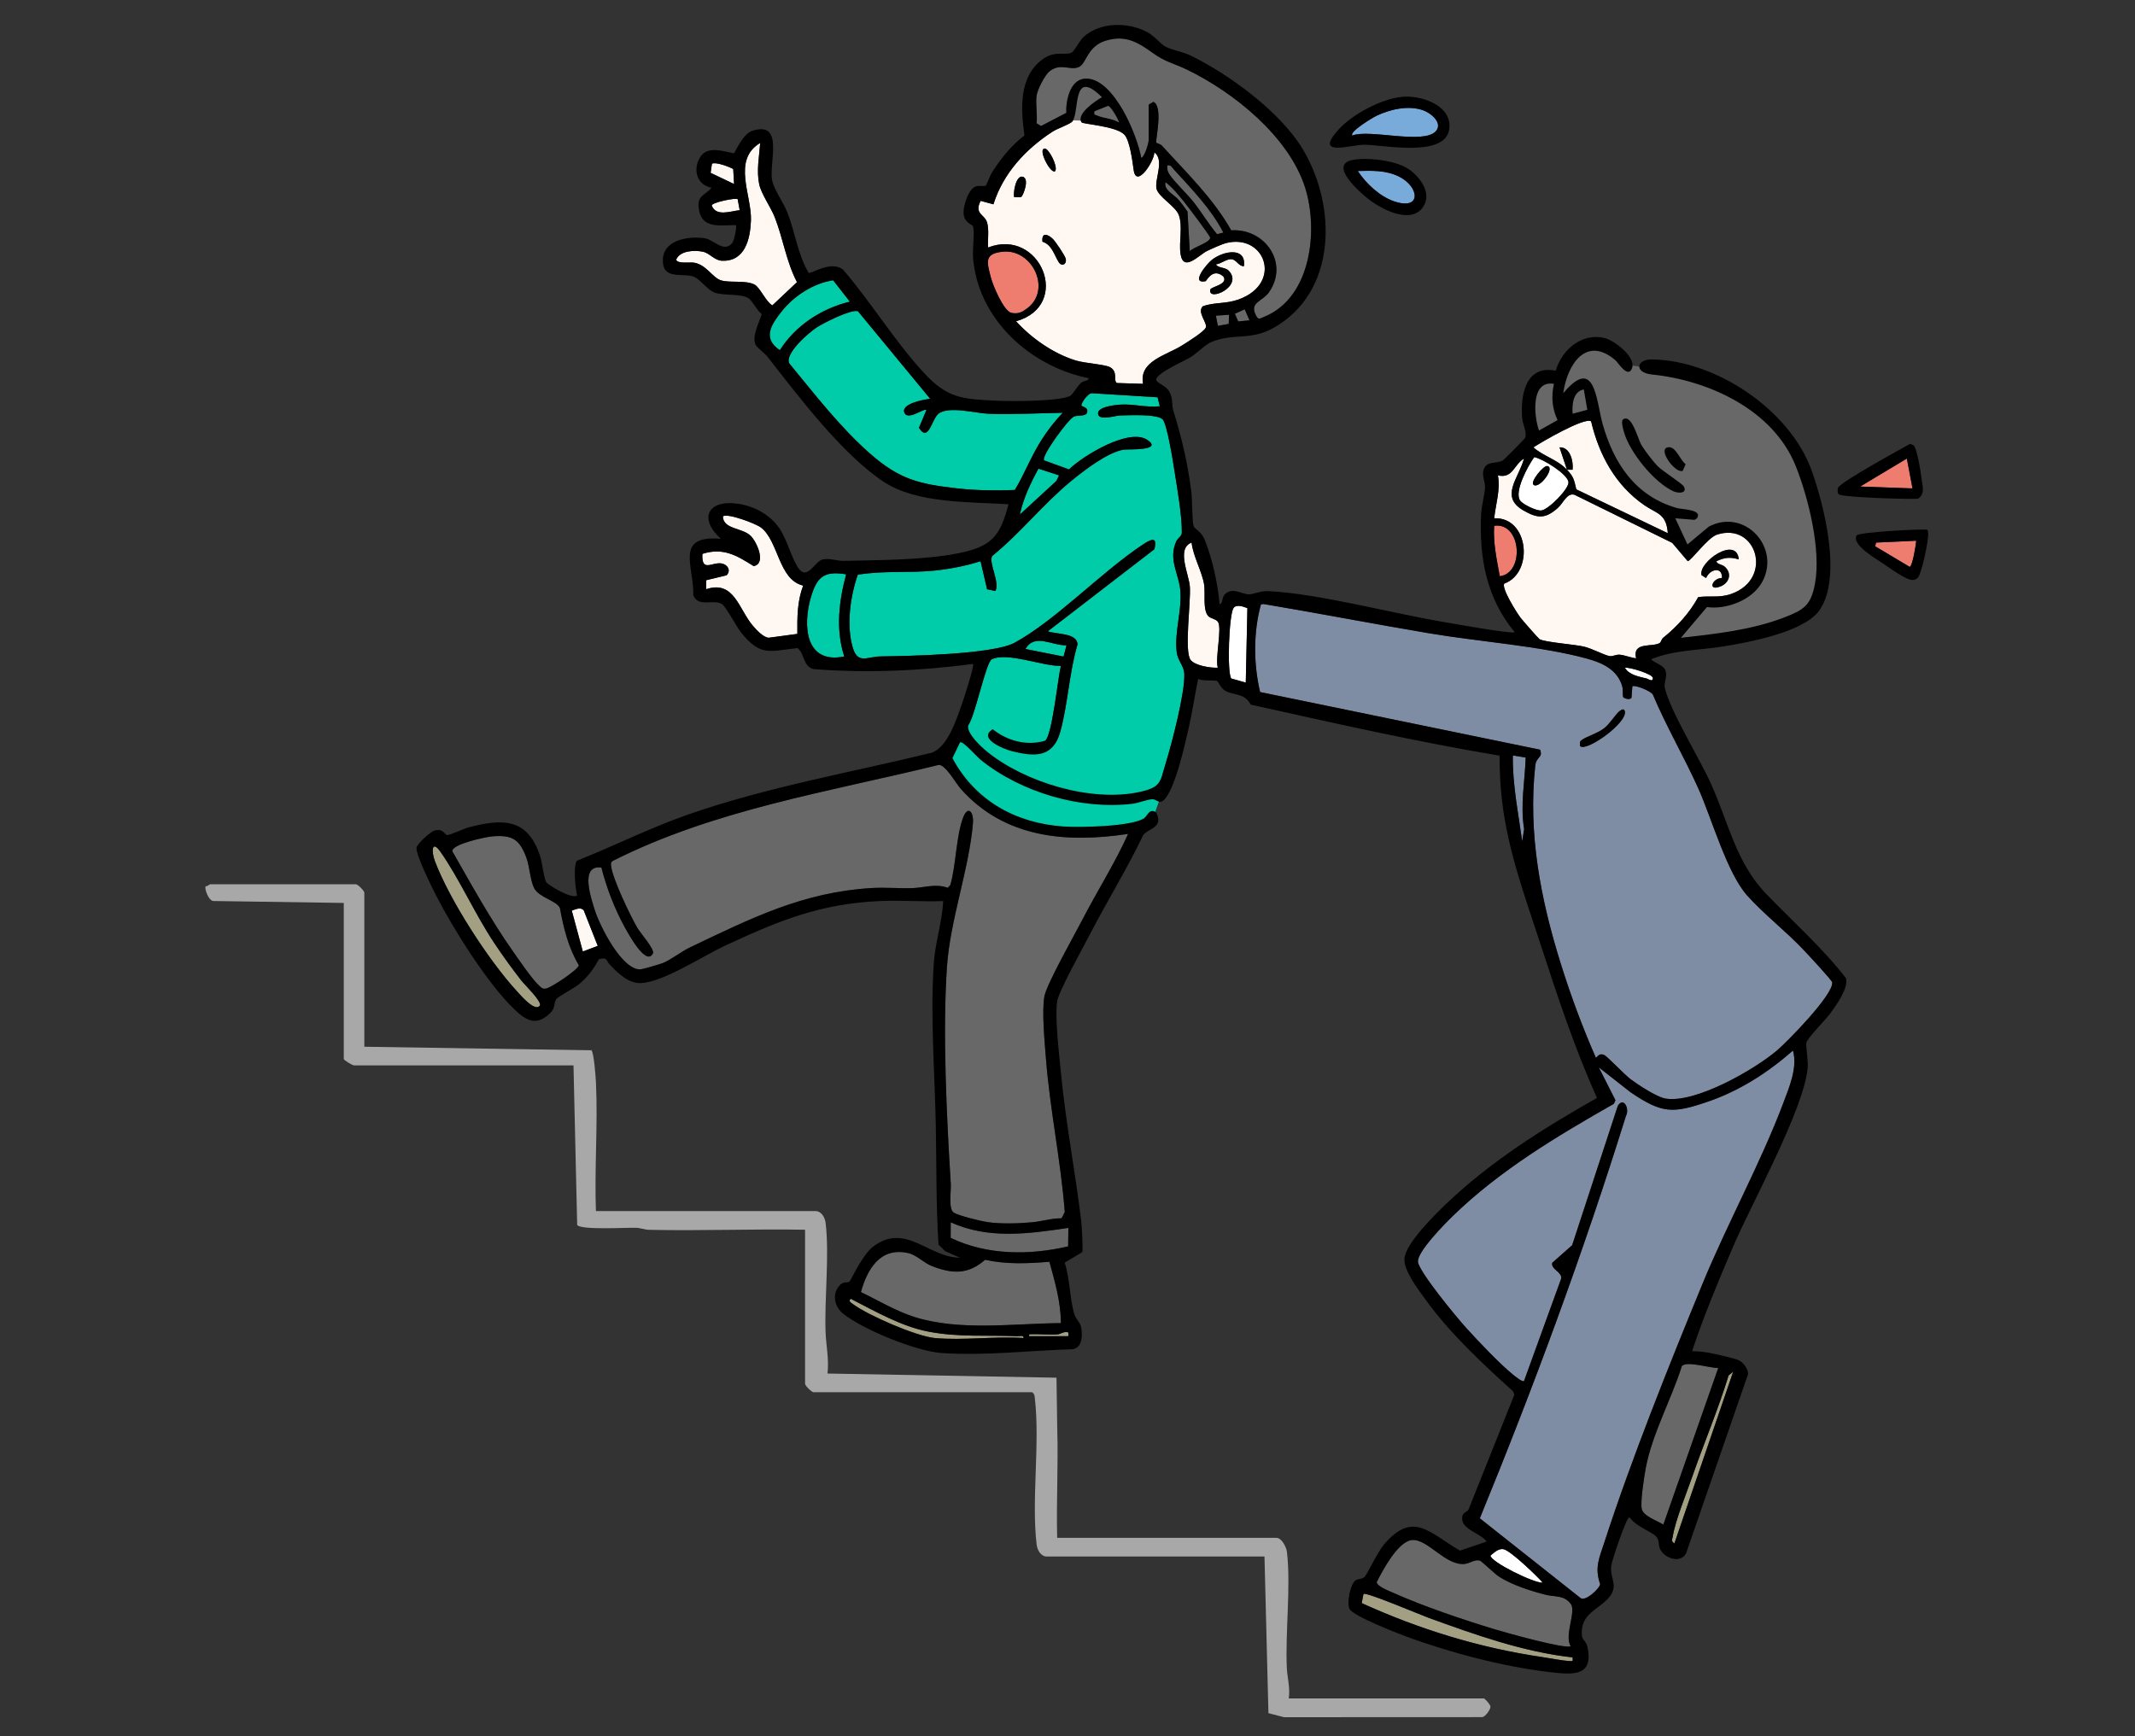 <?xml version="1.0" encoding="UTF-8"?> <svg xmlns="http://www.w3.org/2000/svg" id="_レイヤー_1" version="1.1" viewBox="0 0 1475.54 1200"><rect x="0" y="0" width="1475.54" height="1200" fill="#333333" stroke="none"/><defs><style> .st0 { fill: #a29f82; } .st1 { fill: #fff; } .st2 { fill: #78abda; } .st3 { fill: #0ca; } .st4 { fill: #fff7f2; } .st5 { fill: #7e8ca4; } .st6 { fill: #686868; } .st7 { fill: #a8a8a8; } .st8 { fill: #ee7c6f; } </style></defs><polygon class="st6" points="1060.79 303.31 1101.35 285.93 1118.74 328.2 1134.42 342.85 1153.17 354.1 1165.44 380.35 1175.32 418.53 1155.89 441.37 1156.57 449.55 1222.36 438.3 1254.75 419.55 1261.22 391.94 1253.73 347.97 1236 302.63 1201.57 273.31 1161.01 257.63 1122.49 251.84 1106.12 236.84 1091.47 241.95 1081.58 253.2 1078.85 261.72 1064.2 261.72 1054.99 277.41 1060.79 303.31"></polygon><path class="st5" d="M1121.9,481.93c.38.63,4.71,2.3,5.66.27l.6-7.8c1.33-1.35,12.91,3.15,14.23,5.78,9.22,21.96,21.41,42.68,31.17,64.34,9.41,20.9,19.9,58.7,33.96,74.46,11.38,12.76,27.24,25.01,39.42,38.03,2.6,2.78,19.22,20.57,19.37,22.02.87,8.41-30.68,40.66-38.15,47.02-15.77,13.41-56.47,36.72-77.1,33.28-6.06-1.01-18.79-9.43-24.07-13.35-4.19-3.12-16.14-15.78-18.21-16.72-2.72-1.23-3.96-.09-5.78,1.96-9.19-20.83-17.35-42.9-24.22-64.81-13.97-44.59-22.82-90.06-17.74-137.18.7-6.45,5.52-5.29,3.33-11.05l-193.49-39.84c-4.56-19.58-4.74-41.11.58-60.59l1.78-.26c38.48,6.46,76.82,13.89,115.29,20.36,33.52,5.64,76.29,8.67,107.92,17.28,10.69,2.91,21.36,7.55,24.7,19.19.68,2.37.11,6.54.76,7.61ZM1092.03,515.7c4.14,4.26,32.31-15.75,30.97-23.85-.39-1.92-1.57-1.84-3.25-.69-3.01,2.06-6.73,8.8-11.06,12.17-4.8,3.73-12.52,5.76-15.87,8.41-1.49,1.18-.68,2.45-.8,3.96Z"></path><path class="st5" d="M1053.29,954.54c-1.1,1-6.56-3.52-7.75-4.5-9.6-7.85-23.7-22.81-32.28-32.25-6.26-6.89-32.3-38.38-33.27-45.5-.93-6.81,18.72-26.62,24.26-31.99,32.33-31.42,72.14-55.19,111.1-77.36l1.11-2.47-11.52-22.75,22.06,17.29c21.74,14.7,29,14.83,53.8,6.28,21.59-7.44,41.38-20.15,58.36-35.2,3.3,11.85-2.54,25.36-6.74,36.48-15.53,41.18-38.73,83.36-55.81,124.89-23.38,56.85-48.9,120.45-67.83,178.7-3.41,10.49-6.88,17.33-2.88,28.73-.06,2.72-9.88,12.17-13.48,9.73l-69.69-55.17c37.42-91.3,71.62-183.82,100.98-278.12,2.78-5.14-1.76-13.48-5.62-6.91l-31.53,96.25-13.76,12.18c-1.15,4.52,7.09,6.33,6.13,11.03l-25.64,70.66Z"></path><path class="st6" d="M779.67,576.38c-9.23,20.43-21.36,39.48-31.64,59.34-5.32,10.27-24.39,44.06-26.14,52.59-2.04,9.95.14,32.48,1.01,43.58,2.78,35.38,10.27,70.45,12.99,105.88l-2.22,4.3c-6.89-.05-13.73,2.15-20.48,2.76-9.51.86-21.44,1.25-30.81-.14-4.73-.7-19.54-4.32-23.17-6.51-3.93-2.38-1.78-14.84-2.09-19.85-2.86-46.21-5.72-103.7-2.69-149.72,2.14-32.45,15.31-67.86,17.98-99.5.69-8.16-3.48-12.53-6.72-4.12-4.89,12.72-4.94,32.97-8.85,46.64l-1.8,2.03c-8.16-3.1-16.59-.06-24.37.19-9.44.3-19.02-.61-28.44-.04-47.41,2.85-83.35,20.98-125.44,41.06-5.94,2.83-12.98,8.5-18.84,10.85-1.78.71-13.57,4.14-15,4.26-12.96,1.12-28.5-30.27-31.78-40.66-2.63-8.32-10.72-31.81,4.49-29.67,3.53,14,9.19,28.62,16.16,41.28,2.26,4.11,14.78,27.38,19.46,18.02,1.36-2.71-8.59-13.91-10.8-17.65-4.88-8.29-17.15-34-18.12-42.68-.17-1.48-.36-2.57,1.07-3.54,70.53-35.62,149.33-47.71,225.44-66.42,4.78,0,11.57,12.59,15.28,16.74,30.2,33.81,72.67,37.44,115.53,30.97Z"></path><path class="st6" d="M725.29,872.11c3.77,13.81,7.93,27.92,7.92,42.42-32.51.2-69.64,5.66-101.01-4.19-12.99-4.08-25.02-11.42-37.2-17.26,4.46-16.02,13.32-31.14,32.45-27.03,6.18,1.33,10.81,6.8,16.73,9.08,14.13,5.45,24.91,5.89,36.66-4.39,14.69,3.26,29.59,2.62,44.46,1.36Z"></path><path class="st6" d="M1085.57,1137.81c-3.35,2.37-45.46-9.52-52.3-11.58-22.04-6.64-49.37-15.91-70.28-25.24-2.47-1.1-11.76-4.68-11.5-7.46,3.99-8.06,14.53-27.79,24.02-29.03,10.94-1.44,23.55,18.19,37.03,16.43,3.35-.44,6.78-3.2,10.14-2.29,1.3.35,10.3,9.21,13.42,11.2,9.09,5.76,22.14,9.95,32.61,12.56,5.91,1.48,12.21-.05,16.94,6.29,3.83,5.13-4.8,22.22-.09,29.12Z"></path><path class="st6" d="M340.57,578.04c13.53-1.05,18.54,2.12,23.21,14.75,2.39,6.46,2.65,16.2,5.63,21.47,3.45,6.09,15.61,8.46,17.58,13.4,2.49,13.74,5.85,27.45,13.09,39.51-.55,3.18-19.43,15.66-22.78,16.13-2.29.32-2.74-.35-4.29-1.66-4.81-4.06-14.88-18.94-19.03-24.86-15.1-21.53-28.33-45.56-41.38-68.41-.46-5,23.41-10,27.97-10.35Z"></path><path class="st6" d="M1187.53,945.51l-37.94,108.29c-4.09-2.66-13.94-5.84-14.95-10.87-1.02-5.07,1.65-22.26,2.76-28.17,4.46-23.82,17.68-47.39,24.96-70.55,3.24-3.87,20.02,1.63,25.18,1.3Z"></path><path class="st8" d="M692.91,173.98c20.65-2.2,34.13,26.31,17.09,39.08-3.57,2.67-6.15,4.12-10.95,3.2-5.32-1.02-12.88-19.05-14.25-24.51-2.62-10.36-4.94-16.38,8.12-17.77Z"></path><path class="st6" d="M738.37,848.7l-.14,12.78c-26.73,6.25-56.22,6.22-81.22-5.9l.06-10.75c25.93,11.89,54.05,7.93,81.3,3.87Z"></path><path class="st0" d="M373.1,695.1c-3.36,4.66-13.58-7.49-16.15-10.3-19.45-21.25-46.2-62.68-56.35-89.5-2.64-6.98-2.19-15.12,3.88-6.46,12.94,18.45,23.87,43.04,36.83,62.55,5.9,8.88,12.37,17.84,18.92,26.25,2.25,2.89,14.71,14.89,12.87,17.45Z"></path><path class="st0" d="M1086.85,1145.57c.1,2.29.66,2.75-1.91,2.58-5.71-.36-13.21-1.93-19.16-2.8-43.13-6.32-85.19-19.29-124.69-37.32l1.26-6.35c1.94-1.39,39.08,14.38,44.81,16.46,32.09,11.66,65.71,23.71,99.7,27.43Z"></path><path class="st1" d="M1060.35,315.95c5.85,1.11,23.14,11.73,23.66,17.32.42,4.5-13.65,18.89-18.74,19.56-3.35.44-12.78-4.21-14.63-6.76-4.47-6.15,5.5-24.34,9.71-30.12ZM1059.76,335c3.76,3.58,15.38-11.7,9.65-12.89-2.66-.56-11.9,10.75-9.65,12.89Z"></path><path class="st1" d="M862.1,420.37l-1.12,51.45-10.05-2.85c-2.99-4.07-1.6-44.47,1.65-48.79,2.01-2.67,7.01-.89,9.52.2Z"></path><path class="st0" d="M1197.85,948.09l-40.64,118.73c-2.51-1.71-1.48-2.69-1.13-4.88,1.79-11.06,9.42-29.61,13.36-40.96,8.16-23.52,17.94-46.48,25.24-70.33l3.17-2.57Z"></path><path class="st8" d="M1036.53,398.26c-2.09-11.51-4.66-23.06-3.88-34.86,19.09-2.54,21.01,33.03,3.88,34.86Z"></path><path class="st5" d="M1054.44,523.61c-.57,16.43-3.84,33.12-1.08,49.47l-1.34,8.45c-2.69-19.7-6.79-39.34-6.46-59.37l8.88,1.45Z"></path><path class="st6" d="M822.28,173.67l-1.58-27.47c-1.97-2.73-3.93-5.52-6.14-8.05-3.67-4.2-10.36-6.55-9.06-12.23,4.94,3.74,9,8.82,12.86,13.59,2.4,2.97,17.75,23.19,17.97,24.7.5,3.31-11.76,6.65-14.05,9.47Z"></path><path class="st0" d="M646.09,924.85c-12.84-1.18-46.06-15.64-56.58-23.44-1.19-.88-3.66-2.22-1.49-3.68,16.72,8.57,34.85,19.05,53.51,22.65,21.04,4.06,40.4,2.31,61.37,3.18,1.59.07,4.79-.98,4.5,1.29-19.78-1.33-41.8,1.79-61.31,0Z"></path><path class="st4" d="M413.12,653.79l-10.31,3.89-7.64-28.26c2.52-.84,6.17-2.77,8.29-.15l9.66,24.52Z"></path><path class="st6" d="M845.49,160.76l-4.35,1.12c-5.82-7-10.66-15.1-16.35-22.36-4.14-5.28-14.09-14.75-16.79-19.35-1.2-2.05-1.54-3.49-1.22-5.87,2.48-.54,3.09,1.26,4.39,2.7,12.42,13.69,25.76,27.18,34.32,43.75Z"></path><path class="st1" d="M1066.21,1093.92c-5.89.57-36.24-14.49-36.12-18.7,2.64-2.15,5.77-5.31,9.36-4.33,4.92,1.33,22.62,18.23,26.76,23.04Z"></path><g><path class="st4" d="M1082.98,324.68c-6.76-7.14-16.15-9.24-23.23-15.47,5.33-3.51,35.48-21.14,39.9-17.99,5.54,23.4,16.89,44.25,36.86,58.01,8.59,5.92,15.14,5.6,16.16,19.32l-63.25-30.31c-1.58-6.62-1.74-8.61-6.44-13.57h3.87c.65-5.86-1.64-15.81-9.02-15.48l5.16,15.48Z"></path><g><path class="st4" d="M747.49,84.54c.87,1.28,23.87,2.55,29.57,8.5,3.86,4.02,5.65,18.82,6.46,24.52,1.87,13.11,14.55-6.56,14.24-12.29,7.16,5.13.33,18.22,1.47,24.86.99,5.72,12.99,12.19,15.39,18.28,3.04,7.71.01,18.88,1.28,27.11,2,12.94,12.64.76,18.38-2.1,2.41-1.2,10.41-4.71,12.74-5.33,27.08-7.2,40.04,27.55,9.16,38.84-9.03,3.3-16.54,1.77-24.91,4.78-4.25,4.18,3.57,11.66,2.04,14.83-1.44,2.97-12.85,10.01-16.31,12.19-11.04,6.96-30,10.8-26.99,26.58l-18.16-.57c-2.54-1.83.95-7.75-4.59-10.9-3.44-1.96-17.48-2.74-23.73-4.66-15.43-4.74-30.52-15.27-41.29-27.12,39.15-11.09,16.64-64.98-19.36-50.98-.37-5.48.77-11.5-.56-16.86-1.59-6.38-9.32-5.97-4.59-15.4l8.85,2.41c6.74-21.45,22.23-38.12,40.79-50.2,3.46-2.25,11.96-5.09,13.66-6.99,5.46-6.11-.68-37.95,20.56-16.85-4.11,2.33-18.04,11.56-14.09,17.35ZM729.33,118.17c1.86-3.42-4.51-15.34-7.09-15.46-5.71-.25,4.35,18.61,7.09,15.46ZM705.88,136.01c1.18-.68,6.11-12.94.71-13.89-4.47-.79-6.52,11.09-5.65,14.13,1.54-.18,3.68.49,4.94-.24ZM727.58,165.1c-3.61-3.43-7.81-4.71-7.11,1.97,6.38,1.95,8.1,9.02,11.13,14,2.2,3.61,5.87,1.52,4.93-2.28-.55-2.23-7.11-11.94-8.94-13.68ZM859.69,183.99c1.77-13.43-13.88-10.71-21.96-4.54-3.61,2.75-15.4,17.01-4.56,14.93.72-.14,4.91-9.66,12.34-3.26,3.67,5.52-8.56,7-9.04,9.02-2.1,8.85,23.54-2.2,12.54-13.21-2.23-2.23-7.37-1.61-8.66-4.21,3.36-.29,7.56-3.91,10.78-3.57,3.52.37,4.95,5.01,8.56,4.84Z"></path><path class="st4" d="M1173.66,412.74c-5.98,10.89-14.51,20.31-24.24,28.12-1.13.91-1.46,2.98-2.25,3.5-5.03,3.3-19.2-1.19-16.44,10.68-3.69-.45-7.5-2.09-11.16-2.5-2.65-.3-4.96,1.37-7.23.94-3.93-.74-12.15-5.28-17.95-6.62s-27.23-3.01-30.41-5.08c-.82-.54-11.66-12.9-13.04-14.7-2.6-3.38-13.51-20.7-11.29-23.71,20.59-7.45,16.99-46.19-7-45.13,1.09-9.97,4.42-19.72,2.57-29.67,10.38,2.42,10.88-7.36,18.06-11.62-3.6,13.6-17.07,26.31-.38,35.89,9.77,5.61,15.04,5.9,23.64-1.67,4.02-3.54,6.39-10.72,11.63-9.19l67.54,33.25,10.69,12.62c1.97.35,13.7-16.15,20.18-18.28,27.38-8.98,39.43,30.49,9.95,40.92-8.47,3-14.89,1-22.88,2.26ZM1201.72,386.63c-1.55-16.63-28.16,1.82-25.79,10.91l3.2,2c2.42-6.05,11.26-8.41,10.94-.06-6.73.06-10.12,9.34-1.19,5.93,6.16-2.35,8.44-8.89,3.2-13.66-1.99-1.81-5.35-1.58-5.83-3.82,5.73-2.7,9.33-3,15.47-1.31Z"></path><path class="st4" d="M555.08,404.76c-4.13,10.97-4.1,21.81-4,33.37l-19.8,2.67c-3.79-.23-8.56-5.52-11.01-8.37-9.7-11.34-12.91-31.72-32.29-25.15l.16-6.27,14.04-3.39c3.27-3.45.6-7.5-3.56-8.19-6.53-1.08-13.86,6.48-13.18-6.61,14.49-4.63,23.77,1.17,35.46,8.46,8.87-1.71,2.2-16.58-1.95-20.78-5.89-5.94-19.07-4.46-19.35-13.55,2.75-2.61,22.87,4.94,26.45,7.74,12.16,9.53,11.95,36.04,29.04,40.05Z"></path><path class="st4" d="M525.39,98.81c-.71,9.3-2.65,19.12-.71,28.47,1.4,6.74,7.99,15.84,10.74,22.82,5.8,14.71,7.98,30.78,15.39,44.91l-17.02,16.06c-4.6-2.57-8.59-12.67-12.56-14.51-6.47-3.01-16.97-.9-23.01-2.81-5.87-1.86-10.1-10.92-18.76-12.22-2.73-.41-11.49.97-12.14-2.07,2.57-6.31,12.7-6.69,18.42-5.49,4.84,1.01,7.92,6.01,13.21,6.24,15.98.7,19.54-15.01,20.04-27.79.67-17.29-13.25-41.96,6.39-53.61Z"></path><path class="st4" d="M823.54,375.03c1.04,9.56,7.43,20.36,8.71,29.37.85,5.95-1.15,17.43,2.95,21.57,1.48,1.5,5.1,1.86,6.52,3.8,3.03,4.16-2.02,25.02-.09,31.73-4.98.28-15.44-1.37-18.67-5.22-4.79-5.71.23-40.49-.65-50.98-.74-8.83-9.44-26.25,1.23-30.28Z"></path><path class="st4" d="M507.33,127.2l-16.21-7.73.91-6.29c2.4-1.53,11.93,2.07,14.72,3.65l.58,10.37Z"></path><path class="st4" d="M509.81,137.65l1.4,7.62c-6.68.76-16.33,4.62-19.33-3.23.13-2.14,16.64-5.5,17.93-4.39Z"></path></g></g><path class="st6" d="M773.21,84.62c-4.53-2.67-10.51-2.79-15.14-4.86-1.75-.78-2.03-.15-1.62-2.86l9.42-3.74c2.11.54,8.01,10.67,7.34,11.46Z"></path><path class="st1" d="M1123,461.51c3.35-.42,19.12,4.32,19.33,7.09.25,3.2-3.48.57-4.22.39-5.14-1.24-12.38-2.46-15.11-7.48Z"></path><polygon class="st6" points="849.37 217.56 849.22 223.86 841.69 225.25 840.31 218.18 849.37 217.56"></polygon><polygon class="st6" points="863.57 221.42 855.75 222.18 853.43 216.86 860.24 213.78 863.57 221.42"></polygon><path class="st0" d="M731.27,922.27c1.57-.13,4.46-2.39,7.09-1.28v2.57s-27.1,0-27.1,0v-1.29c6.52-.39,13.56.54,20.01,0Z"></path><path class="st2" d="M992.28,90.73c-8.61,9.35-45.61-1.67-57.72,2.92-2.08-2.64,14.25-12.44,16.71-13.61,9.62-4.56,22.03-7.41,32.31-3.81,5.28,1.85,13.91,8.84,8.69,14.5Z"></path><polygon class="st8" points="1317.87 316.94 1321.76 337.58 1285.62 336.29 1317.87 316.94"></polygon><path class="st2" d="M938.43,118.19c9.63-.23,19.05-.59,27.98,3.63,14.72,6.96,16.45,24.07-3.09,17.28-9.88-3.44-19.29-12.28-24.89-20.9Z"></path><path class="st8" d="M1324.35,373.74c-.22,2.82-2.53,17.64-4.55,18.07l-23.84-14.23.64-2.56,27.75-1.28Z"></path><g><path class="st3" d="M805.83,527.02c4.18-13.64,13.11-47.87,12.69-61.01-.2-6.11-4.54-9-5.28-15.48-1.56-13.56,3.48-28.1,2.62-41.36-.8-12.47-8.69-22.15-2.89-35.06.98-2.17,3.8-3.46,3.83-5.89.16-11.72-3.18-30.58-5.07-42.68-.97-6.23-5.08-32.45-8.19-35.69-3.67-3.82-23.61-2.85-29.72-2.65-3.12.1-13.46,3.54-14.78-.61-1.71-5.4,11.7-6.68,14.99-6.91,9.24-.65,18.29,2.17,27.58,1.11l-1.56-6.18-45.53-2.82c-2.57.04-7.13,6.4-7.16,8.34-.01,1.14,5.23,1.01,3.89,5.17-.85,2.65-6.44,1.53-9,2.61-3.93,1.67-22.95,27.65-20.67,30.3l17.23,6.25c9.69-9.46,41.66-29.03,54.28-20.31,10.95,7.57-13.63,6.22-16.35,6.64-11.22,1.72-27.53,14.39-36.41,21.67-19.41,15.9-35.2,36.17-54.61,51.85-2.67,4.53,5.56,18.41,2.21,24.17l-5.74-1.17-4.51-19.39c-10.14,3.23-21,5.34-31.62,6.45-17.68,1.84-35.87-.11-53.23,2.91-5.17,14.86-7.94,34.7-3.55,50.04,3.47,12.14,10.06,6.51,19.32,6.39,19.02-.26,77.66-1.34,92.54-9.42,28.45-15.46,60-48.85,88.44-67.72,5.38-3.57,10.72-6.55,8.24,3.07l-73.65,56.72c5.73,2.18,20.34.93,20.54,9.09-5.75,19.22-6.64,41.27-11.9,60.22-.97,3.5-2.21,6.3-3.71,8.52l-7.18-2.1c.14-.04.28-.07.42-.11,4.89-3.75,8.78-43.56,10.86-51.74-12.14.46-37.12-9.8-47.77-4.52-3.49,1.73-9.56,29.78-14.18,41.55l-4.81-1.41-10.41,26.53-2.6,4.16s23.41,31.74,41.62,38.5c18.21,6.76,36.42,10.41,51.51,10.41s43.7-3.64,43.7-3.64l5.72-3.64,10.93-31.22-3.71-1.09c.77-2.35,1.51-5.24,2.61-8.83Z"></path><path class="st3" d="M601.54,313.73c20.13,17.62,33.49,20.85,60.05,23.84,13.19,1.49,26.51,1.62,39.79,1.1,6.59-10.93,11.31-23.46,18.39-34.53,4.3-6.73,9.15-13.1,14.73-18.83-16.91.28-34.05,1.28-51.03.7-8.97-.31-27.78-5.58-34.83-.09-4.73,3.69-6.89,20.29-13.53,9.78l5.16-12.32c-1.63-1.62-14.31,8.81-15.54.64,0-5.37,13.96-7.87,18.12-8.4l-49.92-60.51c-4.79-1.54-23.66,8.08-28.46,11.19-5.48,3.55-22.07,17.88-19.09,24.74,17.55,21.3,35.34,44.47,56.15,62.69Z"></path><path class="st3" d="M560.33,413.17c-5.59,19.39-3.75,46.11,23.16,40.57-6.05-18.42-3.69-38.36,1.29-56.77-15.34-2.55-20.28,1.76-24.44,16.2Z"></path><path class="st3" d="M587.36,208.51l-11.56-14.78c-13.51,1.98-27.05,10.8-35.45,21.35-7.34,9.23-13.72,18.7-1.4,26.97,10.89-17.09,28.79-28.81,48.4-33.55Z"></path><path class="st3" d="M730.02,332.47l1.9-3.9-14.23-4.63c-5.43,9.91-10.44,20.58-12.86,31.72l25.19-23.19Z"></path><path class="st3" d="M737.09,446.02c-10.15.34-21.86-8.59-28.4,2.56l26.36,5.24,2.04-7.8Z"></path></g><path class="st6" d="M901.92,129.51c-11.2-35.08-49.16-65.63-81.36-81.27-9.42-4.57-14.9-5.23-23.44-11.35-10.76-7.72-19.29-13.05-33.21-8.7-12.49,3.91-13.11,15.67-18.1,18.03-6.22,2.95-12.34-3.04-20.32,2.92-3.31,2.47-8.5,12.75-9.06,16.75-.83,5.88.6,13.26,0,19.36l3.09,1.83,17.32-9.02-.53,4.98,24.93.81,12.83-11.03c7.65,12.22,13.07,27.53,14.66,36.29,2.51-.77,5.15-10.46,5.15-12.26v-24.52l3.21-1.93c7.14,2.88,1.21,27.02,2.07,28.2.31.42,2.75.85,3.82,2.02,16.94,18.62,35.42,36.38,47.95,58.57,23.16-1.52,40.19,22.52,26.12,42.77-4.25,6.12-13.04,6.9-9.57,14.88,2.02,4.65,2.6,3.67,6.93,1.83,31.95-13.55,36.86-59.95,27.53-89.19ZM737.97,67.55l-1.05,9.79c-.05-2.93.24-6.42,1.05-9.79Z"></path><path d="M842.93,417.61c2.38-.52,1.33-4.16,3.25-6.42,5.01-5.92,12.16-.4,17-.38,3.4.02,7.43-2.56,13.93-2.21,35.36,1.92,85.11,15.39,121.75,21.51,6.07,1.01,46.04,8.27,47.99,6.85-19.66-23.62-24.68-51.76-23.22-81.93.27-5.56,2.44-12.51,2.68-18.09.17-3.97-1.95-7.47-1.19-11.3,1.5-7.58,8.94-4.78,13.41-7.34.95-.54,14.98-14.61,15.44-15.61,1.67-3.67-1.58-9.18-1.95-13.52-1.36-16.11,2.44-37.18,23.17-32.93,4.12-14.36,17.88-26.36,33.69-22.64,6.41,1.51,21.57,12.82,19.15,20.55-2.56,8.18-9.87-3.64-11.45-5.02-20.3-17.61-33.5,2.82-36.18,22.64,22.09-26.43,22.73,5.29,27.19,21.2,7.74,27.61,22.9,50.09,51.49,58.22,3.22.91,18.1.95,13.65,7.11l-1.55,1.02-13.34-1.07,8.4,18.06,14.76-12.32c24.64-13.01,49.91,14.27,36.92,38.21-6.81,12.54-24.62,19.31-38.21,17.41l-18,21.23c23.96-2.67,49.03-5.4,71.65-14.16,13.27-5.14,18.18-8.26,20.95-22.93,4.43-23.42-4.41-59.49-13.25-81.61-15.59-39.01-60.38-59.33-99.36-63.27-12.33-1.24-11-10.59,0-10.43,44.35.66,95.35,34.93,110.39,76.86,8.71,24.29,21.29,74.57,5.12,96.84-10.82,14.89-48.96,21.95-66.86,24.78-16.82,2.66-33.25,2.25-49.29,8.78,2.67,2.8,8.86,4,10.06,8.02,1.34,4.49-1.44,8.14-.49,11.99,4.1,16.59,24.04,48.54,31.96,66.25,12.13,27.1,17.39,54.38,37.88,75.7,18.53,19.28,38.94,37.36,55.29,58.39,1.94,7-6.84,18.96-11.02,24.68-3,4.1-15.7,16.91-16.31,19.88-.55,2.7,1.38,12.34.88,17.61-2.73,28.86-38.72,93.5-51.7,123.83-10.09,23.59-20.17,47.66-28.17,71.86,5.11.02,10.56.8,15.54,1.89,3.79.83,13.42,3.03,16.4,4.25,3.23,1.33,6.99,6.17,6.71,9.84l-42.81,123.77c-3.81,7.23-15.08,3.63-18.1-3.26-1.15-2.64-.35-5.7-2.28-8.05-3-3.66-12.34-6.05-18.06-12.77-1.07-1.26-.88-1-1.91.52-2.24,3.28-10.96,28.27-11.42,32.46-.95,8.64,5.74,13.78-2.18,22.36-7.57,8.2-19.43,10.82-18.03,25.79.23,2.45,2.97,4.16,3.59,6.75,5.23,22.13-10.65,20.02-26.01,18.27-31.47-3.58-69.55-13.62-99.24-24.67-6.67-2.48-36.83-14.2-39.02-19.05-1.91-4.23.49-16.4,3.84-19.35,1.86-1.64,4.62-.92,6.47-2.57s9.17-17.4,13.58-22.56c20.27-23.73,31.48-7.88,52.51,4.26l18.43-6.25c-4.55-6.33-18.49-8.39-16.82-17.42.56-3.03,3.18-2.65,4.34-4.85l31.64-79.28-.96-2.39c-21.3-19.17-43.67-40.09-60.54-63.43-5.01-6.93-14.94-19.79-14.49-28.11.56-10.37,21.16-30.62,29.06-38.15,30.68-29.25,67.29-52.27,104.03-73.02-15.59-34.64-27.41-70.58-39.17-106.65-10.84-33.27-22.57-64.48-26.6-99.89-1.13-9.93-1.53-20.05-1.58-30.04-57.76-9.65-114.77-22.57-171.9-35.25-4.79-8.71-12.36-5.98-18.35-10.04-2.37-1.6-4.33-5.94-4.77-6.19-1.97-1.11-10.04.24-13.27-1.59-2.31,11.13-3.93,22.48-6.46,33.59-1.96,8.61-10.75,49.91-19.57,51.42-1.67.29-3.32-1.88-5.75-1.79-3.54.14-9.38,2.61-13.58,3.11-35.65,4.28-76.86-7.76-104.91-30.31-2.38-1.91-12.5-13.47-14.31-12.13l-5.23,10.87c15.61,29.4,43.9,45.05,76.79,47.26,11.59.78,45.84.09,55.32-5.45,2.71-1.58,3.8-7.65,8.75-4.18,5.07,10.7-4.96,10.48-9,15.55-11.24,23.51-25.03,45.74-36.98,68.86-4.4,8.52-21.4,39.04-22.48,45.93-1.77,11.29,1.33,36.48,2.51,48.96,3.26,34.45,10.06,69.51,14.12,103.33.34,2.84,1.29,19.95.71,21.2l-12.17,7.28c3.6,10.74,3.54,25.43,6.68,35.67,1.1,3.6,4.13,5.53,4.77,9.41.88,5.32.82,13.51-5.77,14.75-30,.9-60.3,4.63-90.37,2.67-17.77-1.16-54.28-16.04-68.35-27.16-6.3-4.98-8.11-14.18-2.03-20.1,2.39-2.33,4.92-1.24,6.25-2.13,1.23-.82,8.58-18.2,16.46-24.2,22.22-16.93,38.18,7.54,59.98,7.7l-10.25-4.57-4.56-4.48c-1.8-27.58-1.33-55.54-1.91-83.28-.76-36.37-3.8-74.54-1.4-111,.94-14.26,5.85-28.84,6.51-43.19-14.37.52-28.93-.66-43.3-.05-41.69,1.78-70.18,13.55-107.3,30.8-15.36,7.14-42.69,25.14-58.06,25.93-8.91.46-16.01-6.84-21.8-12.79-2.51-2.58-1.42-5.46-7.49-3.7-3.64,6.82-7.72,12.28-13.72,17.26-3.19,2.65-14.5,8.63-15.61,10.2-2.34,3.31.01,5.89-5.03,10.46-9.36,8.49-16.23,4.19-23.96-3.2-18.61-17.81-42.28-55.56-54.18-78.76-2.87-5.59-14.03-28.22-13.55-32.91.29-2.81,9.75-11.31,12.61-12.02,6.17-1.53,6.74,2.94,8.67,3.17,1.4.17,11.73-4.54,14.89-5.37,24.03-6.31,40.94-6.13,49.4,20.28,1.38,4.3,2.51,15.25,4.2,17.74,1.24,1.83,17.77,11.95,21.25,9.07-1.27-4.7-2.77-20.84-.14-24,25.76-10.26,50.34-22.67,76.58-31.84,54.89-19.18,112.42-29.05,168.81-42.86,11.04-4.28,16.92-22.98,20.65-33.56,1.3-3.69,8.8-26.51,7.71-27.77-36.44,4.83-73.35,6.41-110.07,3.59-7.43-1.65-6.03-10.19-11.17-14.54-19.74,2.15-25.45,5.83-38.77-10.38-3.25-3.96-10.88-18.5-13.49-20.06-6.09-3.65-16.1,2.61-19.82-5.99.51-20.29-13.19-41.85,19.09-39.11-15.51-13.84-9.32-27.34,11.95-24.2,10.88,1.6,21.34,7.2,27.83,16.06,6.1,8.33,9.21,22.73,14.36,29.18,5.89,7.38,11-5.77,16.23-6.79,5.12-1,9.96,1.08,14.17,1,24.6-.51,55.89-.51,79.64-5.28,22.62-4.54,28.78-11.38,34.57-33.84-26.66-1.75-63.44-.35-86.34-15.59-28.85-19.19-58.89-59.07-80.17-86.33-1.96-2.51-7.38-6.37-8.34-8.45-2.63-5.72,2.62-15.45,4.3-21.09-3.21-2.39-6.18-8.61-8.73-10.62-4.92-3.89-17.68-1.79-24.08-4.31-4.57-1.8-9.77-9.03-13.78-10.74-7.66-3.28-22.14,2.81-21.73-11.95.39-13.89,18.2-16.49,29.07-14.76,6.2.99,13.11,10.32,18.89,3.24,1.32-1.62,3.35-11.49,2.49-12.35-11.59.06-24.34,2.87-25.75-12.42-.76-8.19,4.58-8.2,8.97-13.38-9.95-1.89-13.04-12.01-8.28-20.56,4.98-8.94,15.88-4.66,23.83-3.28,2.69-4.94,6.95-13.79,12.77-15.61,22.19-6.95,11.12,22.56,13.55,34.34,1.36,6.58,7.71,15.2,10.38,21.89,5.52,13.81,7.19,29.11,14.83,42.02,1.6.99,15.77-9.02,23.93-2.06,19.37,22.58,35.98,49.95,56.15,71.62,16.08,17.28,26.42,17.7,49.6,18.8,9.69.46,43.59.6,51.01-3.31,1.81-.95,5.02-6.86,7.69-9.09,2.13-1.78,5.02-1.01,5.24-3.12-40.4-8.09-76.6-40.69-80-83.28-.48-6.07,1.22-16.78.01-21.66-.35-1.41-6.25-2.21-6.56-9.31-.22-5.06,3.35-16.82,8.74-18.44,2.12-.64,5.34.3,6.63-.46.44-.26,3.12-7.34,4.33-9.22,6.15-9.55,13.33-18.57,22.37-25.45-2.58-18.09-4.02-40.95,12.87-52.88,8.68-6.14,15.31-1.94,19.99-4.53,1.46-.81,5.43-8.21,7.71-10.36,11.34-10.72,30.65-10.75,43.95-3.84,5.52,2.86,9.4,8.38,12.98,10.26,4.26,2.24,11.96,3.53,17.18,6.06,26.73,12.95,62.04,38.93,77.5,64.48,23.92,39.54,24.01,99.31-20.33,124.02-15.92,8.87-27.82,3.13-43.11,9.8-3.89,1.69-9.96,7.93-14.12,10.4-4.62,2.75-23.19,10.83-23.53,15.27-.19,2.46,6.71,3.93,9.16,8.58,2.61,4.96,1.39,8.81,2.63,12.86,6.02,19.66,9.71,35.24,12.44,55.96.73,5.51.48,20.72,1.66,24.15.59,1.71,5.3,3.51,7.59,9.19,5.23,12.95,9.18,30.67,10.28,44.58ZM716.43,65.9c-.83,5.88.6,13.26,0,19.36l3.09,1.83,17.42-9.07c-.35-9.06,2.75-24.36,14.51-23.71,18.72,1.03,34.38,38.82,37.28,54.82,2.51-.77,5.15-10.46,5.15-12.26v-24.52l3.21-1.93c7.14,2.88,1.21,27.02,2.07,28.2.31.42,2.75.85,3.82,2.02,16.94,18.62,35.42,36.38,47.95,58.57,23.16-1.52,40.19,22.52,26.12,42.77-4.25,6.12-13.04,6.9-9.57,14.88,2.02,4.65,2.6,3.67,6.93,1.83,31.95-13.55,36.86-59.95,27.53-89.19-11.2-35.08-49.16-65.63-81.36-81.27-9.42-4.57-14.9-5.23-23.44-11.35-10.76-7.72-19.29-13.05-33.21-8.7-12.49,3.91-13.11,15.67-18.1,18.03-6.22,2.95-12.34-3.04-20.32,2.92-3.31,2.47-8.5,12.75-9.06,16.75ZM747.49,84.54c-3.96-5.79,9.98-15.03,14.09-17.35-21.23-21.1-15.09,10.74-20.56,16.85-1.7,1.9-10.2,4.74-13.66,6.99-18.55,12.08-34.05,28.75-40.79,50.2l-8.85-2.41c-4.73,9.43,3,9.01,4.59,15.4,1.34,5.36.2,11.39.56,16.86,36-14,58.51,39.89,19.36,50.98,10.77,11.85,25.85,22.38,41.29,27.12,6.25,1.92,20.3,2.71,23.73,4.66,5.53,3.15,2.04,9.08,4.59,10.9l18.16.57c-3.01-15.78,15.95-19.61,26.99-26.58,3.46-2.18,14.87-9.22,16.31-12.19,1.54-3.17-6.28-10.65-2.04-14.83,8.37-3.01,15.88-1.48,24.91-4.78,30.88-11.29,17.92-46.04-9.16-38.84-2.33.62-10.33,4.12-12.74,5.33-5.74,2.86-16.38,15.04-18.38,2.1-1.27-8.23,1.76-19.41-1.28-27.11-2.4-6.09-14.4-12.57-15.39-18.28-1.15-6.63,5.69-19.73-1.47-24.86.31,5.73-12.37,25.39-14.24,12.29-.81-5.69-2.6-20.49-6.46-24.52-5.7-5.94-28.7-7.22-29.57-8.5ZM773.21,84.62c.67-.79-5.23-10.92-7.34-11.46l-9.42,3.74c-.41,2.71-.14,2.08,1.62,2.86,4.63,2.06,10.61,2.18,15.14,4.86ZM525.39,98.81c-19.64,11.65-5.72,36.33-6.39,53.61-.5,12.77-4.06,28.48-20.04,27.79-5.3-.23-8.37-5.23-13.21-6.24-5.72-1.2-15.85-.82-18.42,5.49.65,3.03,9.41,1.66,12.14,2.07,8.66,1.3,12.89,10.36,18.76,12.22,6.04,1.91,16.54-.2,23.01,2.81,3.96,1.85,7.96,11.95,12.56,14.51l17.02-16.06c-7.41-14.13-9.59-30.19-15.39-44.91-2.75-6.98-9.34-16.08-10.74-22.82-1.94-9.35,0-19.17.71-28.47ZM507.33,127.2l-.58-10.37c-2.79-1.57-12.32-5.18-14.72-3.65l-.91,6.29,16.21,7.73ZM845.49,160.76c-8.55-16.57-21.9-30.07-34.32-43.75-1.3-1.43-1.91-3.24-4.39-2.7-.32,2.38.01,3.82,1.22,5.87,2.7,4.6,12.65,14.06,16.79,19.35,5.69,7.25,10.53,15.36,16.35,22.36l4.35-1.12ZM822.28,173.67c2.3-2.81,14.55-6.16,14.05-9.47-.23-1.51-15.57-21.73-17.97-24.7-3.86-4.77-7.92-9.85-12.86-13.59-1.3,5.67,5.39,8.02,9.06,12.23,2.21,2.53,4.17,5.33,6.14,8.05l1.58,27.47ZM509.81,137.65c-1.29-1.11-17.8,2.25-17.93,4.39,3.01,7.85,12.65,3.99,19.33,3.23l-1.4-7.62ZM692.91,173.98c-13.06,1.39-10.73,7.41-8.12,17.77,1.38,5.46,8.94,23.48,14.25,24.51,4.8.92,7.38-.52,10.95-3.2,17.04-12.78,3.56-41.29-17.09-39.08ZM587.36,208.51l-11.56-14.78c-13.51,1.98-27.05,10.8-35.45,21.35-7.34,9.23-13.72,18.7-1.4,26.97,10.89-17.09,28.79-28.81,48.4-33.55ZM863.57,221.42l-3.32-7.64-6.81,3.08,2.31,5.32,7.82-.76ZM642.86,275.62l-49.92-60.51c-4.79-1.54-23.66,8.08-28.46,11.19-5.48,3.55-22.07,17.88-19.09,24.74,17.55,21.3,35.34,44.47,56.15,62.69,20.13,17.62,33.49,20.85,60.05,23.84,13.19,1.49,26.51,1.62,39.79,1.1,6.59-10.93,11.31-23.46,18.39-34.53,4.3-6.73,9.15-13.1,14.73-18.83-16.91.28-34.05,1.28-51.03.7-8.97-.31-27.78-5.58-34.83-.09-4.73,3.69-6.89,20.29-13.53,9.78l5.16-12.32c-1.63-1.62-14.31,8.81-15.54.64,0-5.37,13.96-7.87,18.12-8.4ZM849.37,217.56l-9.06.63,1.38,7.07,7.53-1.39.16-6.31ZM1073.95,265.32c-16.1-2.8-13.93,22.19-10.31,32.26l12.81-7.22c-3.84-8.32-4.44-16.17-2.5-25.03ZM1094.59,269.19c-7.5,1.35-8.19,10.53-7.72,16.77l10.16-2.73-2.44-14.04ZM800.05,274.61l-45.53-2.82c-2.57.04-7.13,6.4-7.16,8.34-.01,1.14,5.23,1.01,3.89,5.17-.85,2.65-6.44,1.53-9,2.61-3.93,1.67-22.95,27.65-20.67,30.3l17.23,6.25c9.69-9.46,41.66-29.03,54.28-20.31,10.95,7.57-13.63,6.22-16.35,6.64-11.22,1.72-27.53,14.39-36.41,21.67-19.41,15.9-35.2,36.17-54.61,51.85-2.67,4.53,5.56,18.41,2.21,24.17l-5.74-1.17-4.51-19.39c-10.14,3.23-21,5.34-31.62,6.45-17.68,1.84-35.87-.11-53.23,2.91-5.17,14.86-7.94,34.7-3.55,50.04,3.47,12.14,10.06,6.51,19.32,6.39,19.02-.26,77.66-1.34,92.54-9.42,28.45-15.46,60-48.85,88.44-67.72,5.38-3.57,10.72-6.55,8.24,3.07l-73.65,56.72c5.73,2.18,20.34.93,20.54,9.09-5.75,19.22-6.64,41.27-11.9,60.22-4.94,17.82-16.98,17.68-33.44,13.55-5.94-1.49-23.76-8.79-13.28-15.16,10.39,8.14,23.39,11.62,36.25,7.91,4.89-3.75,8.78-43.56,10.86-51.74-12.14.46-37.12-9.8-47.77-4.52-4.05,2-11.58,39.5-16.29,45.8-1.01,5.45,8.83,14.6,13.1,18.06,26.2,21.25,71.99,35.07,105.23,27.84,15.15-3.29,14.13-6.6,18.34-20.38,4.18-13.64,13.11-47.87,12.69-61.01-.2-6.11-4.54-9-5.28-15.48-1.56-13.56,3.48-28.1,2.62-41.36-.8-12.47-8.69-22.15-2.89-35.06.98-2.17,3.8-3.46,3.83-5.89.16-11.72-3.18-30.58-5.07-42.68-.97-6.23-5.08-32.45-8.19-35.69-3.67-3.82-23.61-2.85-29.72-2.65-3.12.1-13.46,3.54-14.78-.61-1.71-5.4,11.7-6.68,14.99-6.91,9.24-.65,18.29,2.17,27.58,1.11l-1.56-6.18ZM1082.98,324.68c4.69,4.96,4.85,6.95,6.44,13.57l63.25,30.31c-1.02-13.72-7.57-13.4-16.16-19.32-19.97-13.76-31.32-34.61-36.86-58.01-4.42-3.15-34.57,14.48-39.9,17.99,7.08,6.22,16.47,8.33,23.23,15.47l-5.16-15.48c7.38-.33,9.68,9.63,9.02,15.49h-3.87ZM1060.35,315.95c-4.21,5.79-14.18,23.98-9.71,30.12,1.85,2.55,11.28,7.2,14.63,6.76,5.1-.67,19.17-15.06,18.74-19.56-.52-5.6-17.81-16.21-23.66-17.32ZM1173.66,412.74c7.99-1.26,14.41.74,22.88-2.26,29.48-10.43,17.44-49.9-9.95-40.92-6.48,2.13-18.21,18.63-20.18,18.28l-10.69-12.62-67.54-33.25c-5.24-1.53-7.61,5.65-11.63,9.19-8.6,7.57-13.87,7.28-23.64,1.67-16.68-9.58-3.22-22.29.38-35.89-7.18,4.26-7.68,14.04-18.06,11.62,1.85,9.95-1.48,19.7-2.57,29.67,23.99-1.06,27.58,37.68,7,45.13-2.22,3.01,8.69,20.33,11.29,23.71,1.39,1.81,12.22,14.17,13.04,14.7,3.18,2.07,24.35,3.67,30.41,5.08s14.02,5.88,17.95,6.62c2.27.43,4.58-1.25,7.23-.94,3.66.42,7.47,2.06,11.16,2.5-2.76-11.87,11.41-7.38,16.44-10.68.79-.52,1.12-2.59,2.25-3.5,9.73-7.81,18.26-17.23,24.24-28.12ZM731.92,328.57l-14.23-4.63c-5.43,9.91-10.44,20.58-12.86,31.72l25.19-23.19,1.9-3.9ZM555.08,404.76c-17.09-4.01-16.88-30.52-29.04-40.05-3.57-2.8-23.7-10.36-26.45-7.74.29,9.08,13.47,7.6,19.35,13.55,4.16,4.19,10.82,19.06,1.95,20.78-11.69-7.29-20.96-13.09-35.46-8.46-.68,13.09,6.65,5.53,13.18,6.61,4.16.69,6.83,4.74,3.56,8.19l-14.04,3.39-.16,6.27c19.38-6.57,22.58,13.81,32.29,25.15,2.44,2.85,7.22,8.15,11.01,8.37l19.8-2.67c-.1-11.56-.13-22.41,4-33.37ZM1036.53,398.26c17.13-1.83,15.2-37.39-3.88-34.86-.78,11.8,1.79,23.34,3.88,34.86ZM823.54,375.03c-10.67,4.03-1.97,21.45-1.23,30.28.88,10.49-4.14,45.27.65,50.98,3.23,3.85,13.69,5.5,18.67,5.22-1.93-6.72,3.12-27.57.09-31.73-1.42-1.95-5.03-2.31-6.52-3.8-4.1-4.14-2.1-15.62-2.95-21.57-1.29-9.01-7.67-19.81-8.71-29.37ZM584.77,396.97c-15.34-2.55-20.28,1.76-24.44,16.2-5.59,19.39-3.75,46.11,23.16,40.57-6.05-18.42-3.69-38.36,1.29-56.77ZM1121.9,481.93c-.65-1.07-.08-5.24-.76-7.61-3.34-11.64-14.01-16.28-24.7-19.19-31.63-8.61-74.4-11.64-107.92-17.28-38.47-6.47-76.81-13.9-115.29-20.36l-1.78.26c-5.32,19.48-5.14,41.01-.58,60.59l193.49,39.84c2.19,5.76-2.63,4.6-3.33,11.05-5.08,47.12,3.76,92.59,17.74,137.18,6.87,21.91,15.03,43.98,24.22,64.81,1.82-2.05,3.06-3.19,5.78-1.96,2.07.94,14.02,13.6,18.21,16.72,5.28,3.92,18.01,12.34,24.07,13.35,20.63,3.44,61.33-19.87,77.1-33.28,7.48-6.36,39.03-38.61,38.15-47.02-.15-1.46-16.77-19.25-19.37-22.02-12.17-13.01-28.03-25.27-39.42-38.03-14.06-15.76-24.55-53.56-33.96-74.46-9.76-21.67-21.94-42.38-31.17-64.34-1.32-2.62-12.9-7.13-14.23-5.78l-.6,7.8c-.95,2.03-5.28.36-5.66-.27ZM862.1,420.37c-2.51-1.08-7.52-2.86-9.52-.2-3.26,4.32-4.64,44.72-1.65,48.79l10.05,2.85,1.12-51.45ZM737.09,446.02c-10.15.34-21.86-8.59-28.4,2.56l26.36,5.24,2.04-7.8ZM1123,461.51c2.74,5.02,9.98,6.24,15.11,7.48.74.18,4.47,2.81,4.22-.39-.22-2.76-15.98-7.51-19.33-7.09ZM1054.44,523.61l-8.88-1.45c-.32,20.03,3.77,39.67,6.46,59.37l1.34-8.45c-2.76-16.36.5-33.04,1.08-49.47ZM779.67,576.38c-42.86,6.48-85.33,2.85-115.53-30.97-3.71-4.15-10.49-16.75-15.28-16.74-76.11,18.71-154.91,30.8-225.44,66.42-1.43.97-1.23,2.05-1.07,3.54.97,8.67,13.25,34.39,18.12,42.68,2.2,3.74,12.15,14.94,10.8,17.65-4.69,9.36-17.2-13.91-19.46-18.02-6.97-12.66-12.63-27.28-16.16-41.28-15.21-2.14-7.12,21.34-4.49,29.67,3.28,10.39,18.81,41.78,31.78,40.66,1.43-.12,13.22-3.55,15-4.26,5.86-2.34,12.9-8.01,18.84-10.85,42.09-20.08,78.03-38.21,125.44-41.06,9.42-.57,19,.34,28.44.04,7.78-.25,16.22-3.3,24.37-.19l1.8-2.03c3.92-13.67,3.96-33.93,8.85-46.64,3.24-8.41,7.41-4.04,6.72,4.12-2.66,31.64-15.84,67.05-17.98,99.5-3.03,46.02-.17,103.51,2.69,149.72.31,5.01-1.84,17.47,2.09,19.85,3.63,2.2,18.44,5.81,23.17,6.51,9.38,1.39,21.3,1,30.81.14,6.74-.61,13.59-2.81,20.48-2.76l2.22-4.3c-2.72-35.42-10.21-70.5-12.99-105.88-.87-11.1-3.05-33.63-1.01-43.58,1.75-8.53,20.82-42.32,26.14-52.59,10.28-19.86,22.41-38.91,31.64-59.34ZM340.57,578.04c-4.56.35-28.44,5.36-27.97,10.35,13.05,22.84,26.28,46.88,41.38,68.41,4.15,5.91,14.22,20.79,19.03,24.86,1.55,1.31,2,1.98,4.29,1.66,3.34-.47,22.22-12.96,22.78-16.13-7.24-12.06-10.61-25.78-13.09-39.51-1.97-4.93-14.13-7.3-17.58-13.4-2.98-5.27-3.24-15.01-5.63-21.47-4.67-12.63-9.67-15.8-23.21-14.75ZM373.1,695.1c1.84-2.56-10.62-14.56-12.87-17.45-6.55-8.42-13.02-17.37-18.92-26.25-12.96-19.51-23.89-44.1-36.83-62.55-6.07-8.65-6.52-.51-3.88,6.46,10.15,26.82,36.9,68.24,56.35,89.5,2.57,2.81,12.79,14.96,16.15,10.3ZM413.12,653.79l-9.66-24.52c-2.12-2.62-5.77-.69-8.29.15l7.64,28.26,10.31-3.89ZM1053.29,954.54l25.64-70.66c.96-4.7-7.28-6.51-6.13-11.03l13.76-12.18,31.53-96.25c3.86-6.57,8.4,1.77,5.62,6.91-29.36,94.3-63.56,186.81-100.98,278.12l69.69,55.17c3.6,2.45,13.42-7,13.48-9.73-4-11.4-.53-18.24,2.88-28.73,18.93-58.24,44.45-121.85,67.83-178.7,17.08-41.53,40.28-83.71,55.81-124.89,4.19-11.13,10.04-24.63,6.74-36.48-16.98,15.04-36.78,27.75-58.36,35.2-24.8,8.55-32.05,8.42-53.8-6.28l-22.06-17.29,11.52,22.75-1.11,2.47c-38.96,22.17-78.77,45.94-111.1,77.36-5.53,5.38-25.19,25.18-24.26,31.99.97,7.12,27.01,38.61,33.27,45.5,8.58,9.44,22.69,24.4,32.28,32.25,1.19.98,6.65,5.5,7.75,4.5ZM738.37,848.7c-27.25,4.06-55.37,8.03-81.3-3.87l-.06,10.75c25,12.12,54.49,12.15,81.22,5.9l.14-12.78ZM725.29,872.11c-14.87,1.26-29.76,1.9-44.46-1.36-11.75,10.29-22.53,9.85-36.66,4.39-5.91-2.28-10.55-7.75-16.73-9.08-19.12-4.11-27.99,11.01-32.45,27.03,12.18,5.84,24.21,13.18,37.2,17.26,31.37,9.85,68.51,4.39,101.01,4.19,0-14.5-4.15-28.61-7.92-42.42ZM646.09,924.85c19.51,1.79,41.53-1.33,61.31,0,.29-2.27-2.92-1.22-4.5-1.29-20.97-.87-40.33.88-61.37-3.18-18.65-3.6-36.78-14.07-53.51-22.65-2.17,1.45.3,2.8,1.49,3.68,10.52,7.8,43.74,22.26,56.58,23.44ZM731.27,922.27c-6.45.54-13.49-.39-20.01,0v1.29h27.1v-2.57c-2.64-1.11-5.53,1.15-7.1,1.28ZM1187.53,945.51c-5.15.33-21.93-5.17-25.18-1.3-7.28,23.17-20.5,46.74-24.96,70.55-1.11,5.91-3.78,23.1-2.76,28.17,1.01,5.03,10.86,8.22,14.95,10.87l37.94-108.29ZM1197.85,948.09l-3.17,2.57c-7.3,23.85-17.08,46.8-25.24,70.33-3.94,11.34-11.57,29.89-13.36,40.96-.35,2.19-1.38,3.17,1.13,4.88l40.64-118.73ZM1085.57,1137.81c-4.71-6.9,3.92-23.99.09-29.12-4.73-6.34-11.03-4.81-16.94-6.29-10.47-2.62-23.52-6.8-32.61-12.56-3.13-1.98-12.12-10.85-13.42-11.2-3.37-.91-6.8,1.85-10.14,2.29-13.48,1.76-26.09-17.87-37.03-16.43-9.49,1.24-20.02,20.97-24.02,29.03-.26,2.78,9.03,6.36,11.5,7.46,20.9,9.33,48.23,18.59,70.28,25.24,6.84,2.06,48.94,13.94,52.3,11.58ZM1066.21,1093.92c-4.13-4.81-21.84-21.7-26.76-23.04-3.59-.97-6.72,2.18-9.36,4.33-.12,4.22,30.23,19.27,36.12,18.7ZM1086.85,1145.57c-33.99-3.73-67.61-15.77-99.7-27.43-5.72-2.08-42.86-17.85-44.81-16.46l-1.26,6.35c39.49,18.03,81.56,31,124.69,37.32,5.95.87,13.45,2.44,19.16,2.8,2.57.16,2.02-.29,1.91-2.58Z"></path><path class="st7" d="M730.68,987.4c.76,25.13-.68,50.43-.05,75.56h151.66c3.42,0,6.74,6.29,7.13,9.65,2.81,24.11-1.18,54.91-.08,80.1.3,6.77,2.45,14.03,1.34,21.24h134.88c.52,0,4.54,4.17,4.53,5.78-.01,1.84-3.54,7.02-5.81,7.13l-136.89.06-10.75-2.8-2.73-108.27h-150.37c-4.28,0-6.66-4.49-7.12-8.37-3.63-30.63,2.39-70.13-1.2-100.76-.22-1.88-.16-3.32-2-4.45h-151.01c-1.3,0-5.81-4.51-5.81-5.81v-106.48c-35.89-.66-71.93.86-107.83.05-3.05-.07-5.87-1.31-8.93-1.4-7.22-.21-37.28,1.65-40.74-1.85l-2.55-110.39h-151.66c-1.03,0-7.1-3.5-7.1-4.52v-107.77l-89.67-1.32c-3.6.5-6.87-8.69-5.78-10.2,1.15.13,2.72-1.38,3.17-1.38h100.67c1.3,0,5.81,4.51,5.81,5.81v106.48l156.94,2.46c1.72,1.36,2.97,18.62,3.16,22.66,1.35,29.09-1.12,59.27-.05,88.47h151.66c4.28,0,6.66,4.49,7.12,8.37,2.63,22.24-.84,51.57-.07,74.93.3,9.24,2.52,19.31,1.34,28.99l158.27,2.88"></path><path d="M969.12,66.91c12.48-1.18,33.37,5.32,32.64,20.92-1.02,21.86-45.61,12.22-58.81,12.2-9.45-.01-35.25,8.86-18.08-10.26,9.68-10.78,29.82-21.49,44.25-22.86ZM992.28,90.73c5.22-5.66-3.41-12.65-8.69-14.5-10.28-3.6-22.69-.75-32.31,3.81-2.46,1.16-18.79,10.97-16.71,13.61,12.11-4.59,49.1,6.43,57.72-2.92Z"></path><path d="M1320.06,306.82l2.43.94c2.49,2.26,5.02,18.6,5.5,22.94.59,5.36,2.77,10.28-2.36,13.99-6.63.53-53.35-.9-54.95-3.14-.87-1.22-.78-2.96-.36-4.37,1.12-3.74,43.09-26.66,49.73-30.37ZM1317.87,316.94l-32.25,19.35,36.13,1.3-3.88-20.64Z"></path><path d="M934.19,110.71c9.75-2.26,29.14.09,37.99,5.34,8.63,5.13,18.11,17.3,11.26,27.13-8.69,12.46-29.75.94-38.57-6.28-5.51-4.51-26.2-22.61-10.68-26.2ZM938.43,118.19c5.6,8.63,15.01,17.47,24.89,20.9,19.54,6.79,17.81-10.32,3.09-17.28-8.93-4.22-18.35-3.86-27.98-3.63Z"></path><path d="M1331.91,366.15c2.59,1.6-2.89,24.34-4.32,28.26-1.08,2.96-1.47,5.94-5.27,6.48-4.43.59-16.51-8.47-20.85-11.38-4.49-3.01-22.25-13.08-18.26-19.48,1.3-2.08,43.02-4.6,48.7-3.87ZM1324.35,373.74l-27.75,1.28-.64,2.56,23.84,14.23c2.02-.43,4.32-15.25,4.55-18.07Z"></path><path d="M1121.74,289.87c5.99-4.04,10.22,13.51,12.62,17.63,2.15,3.69,8.21,11.59,11.19,14.63,3.48,3.55,17.04,12.02,18.19,14.14,2.49,4.6-3.39,5.04-7.22,3.3-13.31-6.07-30.09-26.83-34.12-40.76-.5-1.72-2.33-7.8-.66-8.93Z"></path><path d="M1152.17,309.3c5.81-1.86,8.68,8.56,12.82,11.55l-2.02,4.55c-4.65,2.31-17.14-14.07-10.81-16.1Z"></path><path d="M1092.03,515.7c.11-1.51-.7-2.78.8-3.96,3.35-2.65,11.07-4.68,15.87-8.41,4.34-3.37,8.05-10.12,11.06-12.17,1.68-1.15,2.86-1.23,3.25.69,1.34,8.09-26.83,28.11-30.97,23.85Z"></path><path d="M859.69,183.99c-3.6.18-5.04-4.46-8.56-4.84-3.22-.34-7.43,3.28-10.78,3.57,1.29,2.6,6.43,1.98,8.66,4.21,11,11.02-14.64,22.07-12.54,13.21.48-2.03,12.71-3.51,9.04-9.02-7.43-6.4-11.61,3.12-12.34,3.26-10.84,2.08.95-12.18,4.56-14.93,8.08-6.17,23.73-8.89,21.96,4.54Z"></path><path d="M727.58,165.1c1.83,1.74,8.39,11.45,8.94,13.68.95,3.8-2.73,5.9-4.93,2.28-3.02-4.98-4.75-12.04-11.13-14-.69-6.68,3.5-5.39,7.11-1.97Z"></path><path d="M705.88,136.01c-1.26.73-3.4.05-4.94.24-.87-3.05,1.18-14.92,5.65-14.13,5.4.95.47,13.21-.71,13.89Z"></path><path d="M729.33,118.17c-2.74,3.16-12.8-15.71-7.09-15.46,2.58.11,8.95,12.04,7.09,15.46Z"></path><path d="M1201.72,386.63c-6.14-1.69-9.74-1.39-15.47,1.31.49,2.23,3.84,2,5.83,3.82,5.24,4.77,2.96,11.31-3.2,13.66-8.94,3.41-5.54-5.87,1.19-5.93.31-8.36-8.52-5.99-10.94.06l-3.2-2c-2.37-9.09,24.24-27.54,25.79-10.91Z"></path><path d="M1059.76,335c-2.25-2.14,6.99-13.45,9.65-12.89,5.73,1.2-5.9,16.47-9.65,12.89Z"></path></svg> 
